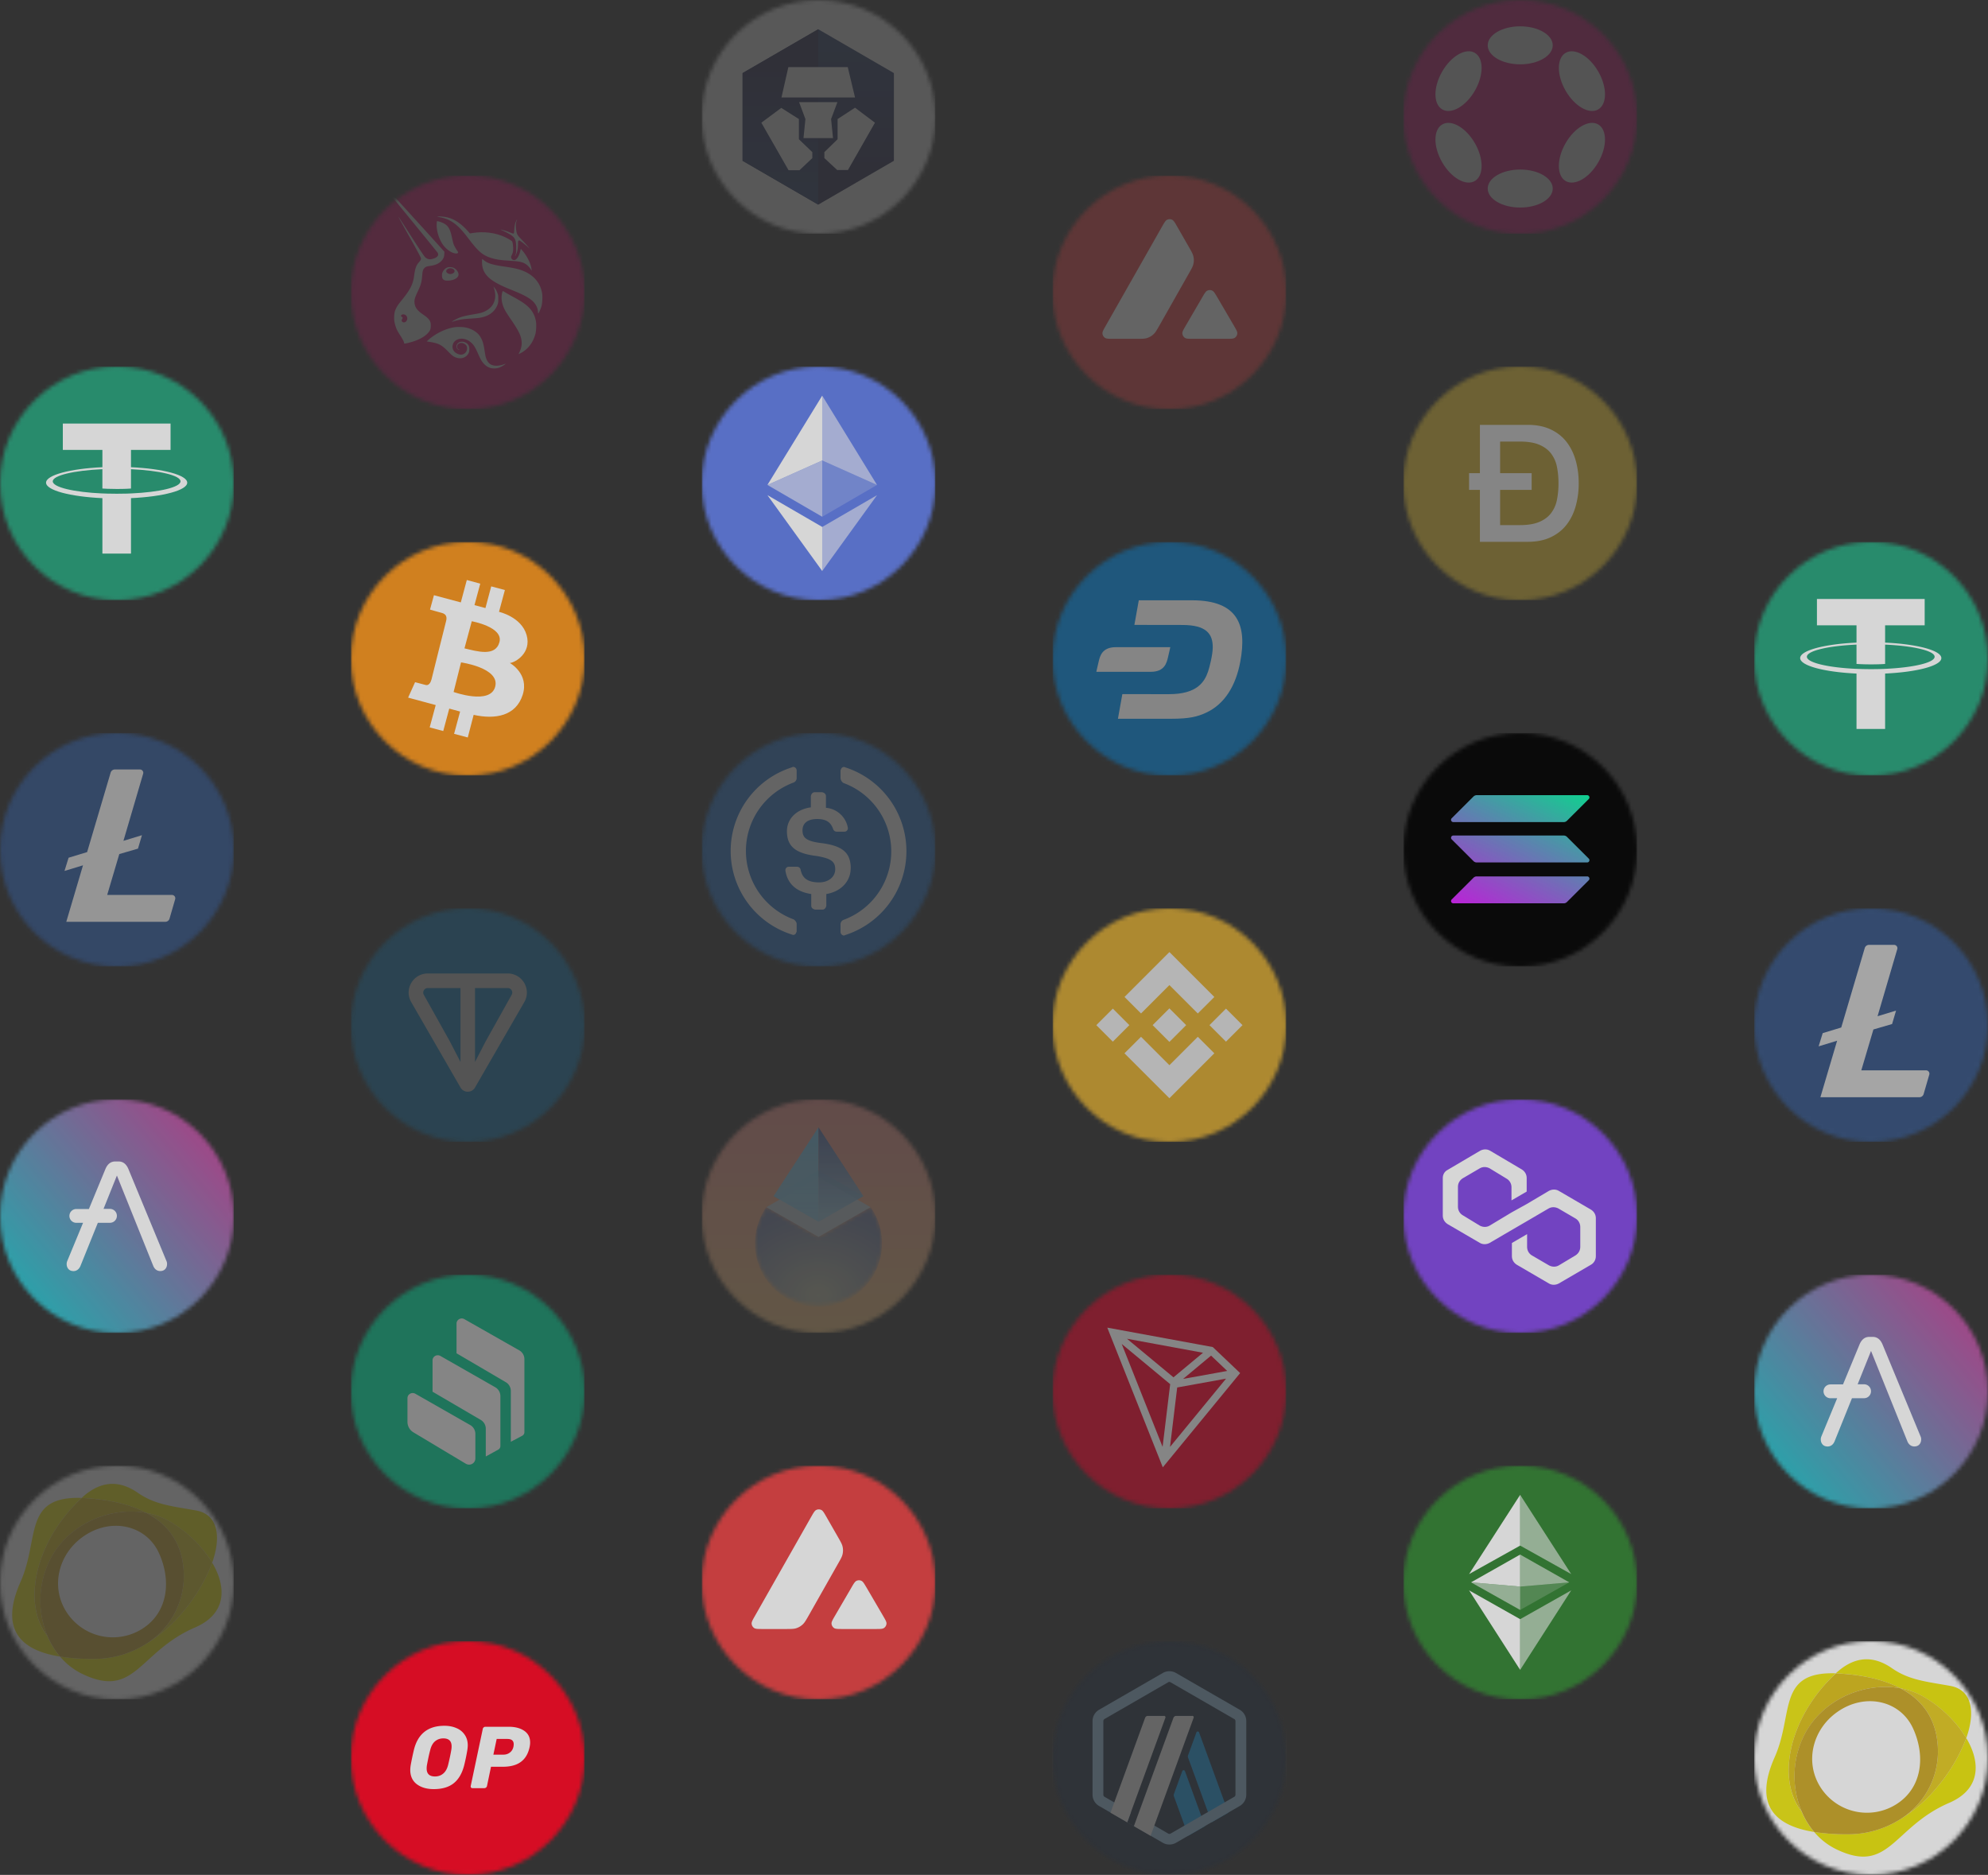 <svg xmlns="http://www.w3.org/2000/svg" width="510" height="481" fill="none" viewBox="0 0 510 481"><rect x="0" y="0" width="510" height="481" fill="#333333" stroke="none"/><g opacity=".8"><g clip-path="url(#a)"><mask id="b" width="60" height="60" x="0" y="94" maskUnits="userSpaceOnUse" style="mask-type:alpha"><circle cx="30" cy="124" r="30" fill="#D9D9D9"/></mask><g mask="url(#b)"><path fill="#26A17B" d="M0 94h60v60H0V94z"/><path fill="#fff" fill-rule="evenodd" d="M33.604 126.594v-.004c-.206.015-1.27.079-3.642.079-1.893 0-3.226-.057-3.695-.079v.006c-7.29-.321-12.731-1.59-12.731-3.109 0-1.517 5.44-2.786 12.73-3.113v4.958c.477.034 1.842.114 3.728.114 2.264 0 3.398-.094 3.61-.112v-4.956c7.275.324 12.703 1.594 12.703 3.109 0 1.519-5.428 2.784-12.703 3.107zm0-6.732v-4.436h10.151v-6.765h-27.64v6.765h10.152v4.435c-8.25.378-14.454 2.013-14.454 3.971 0 1.957 6.204 3.59 14.454 3.971v14.216h7.337v-14.22c8.237-.378 14.426-2.012 14.426-3.967 0-1.956-6.19-3.589-14.426-3.97" clip-rule="evenodd"/></g></g><g clip-path="url(#c)" opacity=".6"><mask id="d" width="60" height="60" x="0" y="188" maskUnits="userSpaceOnUse" style="mask-type:alpha"><circle cx="30" cy="218" r="30" fill="#D9D9D9"/></mask><g mask="url(#d)"><path fill="#345D9D" d="M0 188h60v60H0v-60z"/><path fill="#fff" d="M30.604 219.112l-3.107 10.487H44.12a.853.853 0 0 1 .817 1.091l-1.446 4.98a1.138 1.138 0 0 1-1.099.824h-25.39l4.293-14.499-4.748 1.446 1.048-3.39 4.756-1.445 6.027-20.368a1.137 1.137 0 0 1 1.092-.831h6.432a.861.861 0 0 1 .84.694.85.85 0 0 1-.016.39l-5.06 17.224 4.75-1.446-1.02 3.448-4.792 1.395z"/></g></g><g clip-path="url(#e)"><mask id="f" width="60" height="60" x="0" y="282" maskUnits="userSpaceOnUse" style="mask-type:alpha"><circle cx="30" cy="312" r="30" fill="#D9D9D9"/></mask><g mask="url(#f)"><path fill="url(#g)" d="M0 282h60v60H0v-60z"/><path fill="#fff" d="M42.735 323.595l-9.84-23.79c-.555-1.23-1.38-1.83-2.468-1.83h-.87c-1.087 0-1.912.6-2.467 1.83l-4.283 10.365h-3.24a1.774 1.774 0 0 0-1.762 1.762v.023a1.78 1.78 0 0 0 1.762 1.762h1.74l-4.087 9.878c-.075.217-.12.442-.12.675 0 .555.172.99.48 1.327.307.338.75.503 1.305.503.367-.008.72-.12 1.012-.338.315-.217.533-.532.705-.892l4.5-11.16h3.12a1.776 1.776 0 0 0 1.763-1.763v-.045a1.78 1.78 0 0 0-1.763-1.762h-1.665l3.435-8.558 9.36 23.28c.173.36.39.675.705.893.293.217.653.33 1.013.337.555 0 .99-.165 1.305-.502.315-.338.48-.773.48-1.328a1.57 1.57 0 0 0-.12-.667z"/></g></g><g clip-path="url(#h)" opacity=".3"><mask id="i" width="60" height="60" x="0" y="376" maskUnits="userSpaceOnUse" style="mask-type:alpha"><circle cx="30" cy="406" r="30" fill="#D9D9D9"/></mask><g mask="url(#i)"><path fill="#fff" d="M0 376h60v60H0v-60z"/><g clip-path="url(#j)"><path fill="#EFE812" d="M18.075 387.272c1.021-1.163 1.961-2.148 2.856-2.983-15.11-.485-10.71 10.441-15.662 21.531-5.668 12.783.672 17.653 10.113 19.174a20.562 20.562 0 0 1-3.192-5.22c-6.093-7.704-3.624-21.748 5.885-32.502z"/><path fill="#EDE70A" d="M54.432 400.891a43.164 43.164 0 0 1-7.63 12.775 36.603 36.603 0 0 1-9.27 8.032 25.035 25.035 0 0 1-13.677 3.886 53.964 53.964 0 0 1-8.443-.589 17.251 17.251 0 0 0 5.646 4.422c13.663 6.608 14.52-5.66 28.974-11.888 8.114-3.498 8.144-10.329 4.392-16.638m-16.891-12.753a17.97 17.97 0 0 1 5.639 1.999 31.45 31.45 0 0 1 11.26 10.754c2.462-6.935 1.313-12.38-4.064-13.364-5.921-1.082-10.545-1.432-14.99-4.535-5.474-3.803-10.277-2.565-14.439 1.306l.903.037c5.772.343 11.291 1.491 15.662 3.788"/><path fill="#DEC21C" d="M18.074 387.273c-9.509 10.754-11.977 24.797-5.854 32.501a23.384 23.384 0 0 1 1.32-20.882c5.153-8.591 15.497-12.32 23.992-10.754-4.4-2.327-9.92-3.446-15.662-3.789l-.902-.044a39.736 39.736 0 0 0-2.894 2.968z"/><path fill="#E5CB22" d="M43.171 390.121a17.953 17.953 0 0 0-5.638-1.983c5.788 3.043 9.628 8.203 9.628 16.362a20.533 20.533 0 0 1-9.628 17.198 36.44 36.44 0 0 0 9.27-8.032 43.162 43.162 0 0 0 7.63-12.775 31.454 31.454 0 0 0-11.262-10.77z"/><path fill="#CCA727" d="M37.531 388.138c-8.494-1.566-18.838 2.163-23.992 10.717a23.362 23.362 0 0 0-1.32 20.919 20.327 20.327 0 0 0 3.192 5.221 53.73 53.73 0 0 0 8.443.589 25.025 25.025 0 0 0 13.677-3.885 20.534 20.534 0 0 0 9.629-17.198c0-8.159-3.841-13.32-9.629-16.363zm-.954 29.682a14.127 14.127 0 0 1-19.48-4.191c-4.222-6.511-2.133-14.916 4.198-19.39 7.085-5.034 16.17-3.051 19.48 4.191 3.23 7.055 2.342 15.207-4.198 19.39z"/></g></g></g><g clip-path="url(#k)"><mask id="l" width="60" height="60" x="90" y="45" maskUnits="userSpaceOnUse" style="mask-type:alpha"><circle cx="120" cy="75" r="30" fill="#D9D9D9"/></mask><g mask="url(#l)" opacity=".2"><path fill="#FF007A" d="M90 45h60v60H90V45z"/><path fill="#fff" d="M112.611 55.684c-.544-.078-.57-.104-.311-.13.493-.077 1.633.026 2.437.208 1.867.44 3.552 1.581 5.341 3.578l.466.544.674-.104c2.878-.466 5.833-.103 8.296 1.037.674.311 1.737.934 1.867 1.09.052.051.13.388.181.725.182 1.218.104 2.126-.285 2.826-.207.389-.207.492-.078.83.104.259.415.44.7.44.623 0 1.271-.985 1.582-2.359l.129-.544.234.259c1.322 1.478 2.359 3.526 2.515 4.977l.051.39-.233-.338c-.389-.596-.752-.985-1.244-1.322-.882-.596-1.815-.778-4.278-.907-2.23-.13-3.5-.311-4.744-.726-2.126-.7-3.215-1.608-5.73-4.952-1.115-1.478-1.815-2.281-2.515-2.955-1.529-1.478-3.059-2.256-5.055-2.567z"/><path fill="#fff" d="M131.925 58.977c.052-.985.182-1.633.467-2.23.104-.233.207-.44.233-.44.026 0-.026.181-.103.389-.208.57-.234 1.374-.104 2.28.181 1.168.259 1.323 1.503 2.593a41.29 41.29 0 0 1 1.504 1.66l.441.57-.441-.415c-.544-.518-1.789-1.503-2.074-1.633-.181-.104-.207-.104-.337.026-.104.104-.13.26-.13 1.01-.025 1.168-.181 1.893-.57 2.645-.207.39-.233.311-.052-.13.13-.336.156-.492.156-1.607 0-2.255-.259-2.8-1.841-3.707a19.38 19.38 0 0 0-1.452-.752c-.414-.181-.726-.337-.7-.337.052-.052 1.582.389 2.178.648.907.363 1.063.39 1.167.363.077-.077.129-.285.155-.933zm-18.251 3.863c-1.088-1.504-1.788-3.837-1.633-5.574l.052-.544.259.051c.467.078 1.271.39 1.659.623 1.037.622 1.504 1.477 1.945 3.603.129.622.311 1.348.389 1.582.129.389.622 1.296 1.037 1.866.285.415.103.623-.545.57-.985-.103-2.307-1.01-3.163-2.177zm16.93 11.278c-5.133-2.074-6.948-3.863-6.948-6.896 0-.441.026-.804.026-.804.026 0 .208.155.441.337 1.037.83 2.204 1.193 5.444 1.66 1.893.284 2.982.492 3.967.829 3.137 1.037 5.081 3.163 5.548 6.04.129.83.052 2.411-.156 3.241-.181.648-.7 1.84-.829 1.867-.026 0-.078-.13-.078-.337-.052-1.09-.596-2.126-1.504-2.93-1.089-.933-2.489-1.633-5.911-3.007zm-3.63.855a6.127 6.127 0 0 0-.26-1.089l-.129-.389.233.285c.337.39.596.856.83 1.504.181.492.181.648.181 1.452 0 .777-.026.959-.181 1.4a4.694 4.694 0 0 1-1.089 1.737c-.933.959-2.152 1.477-3.889 1.71-.311.027-1.192.105-1.97.156-1.945.104-3.241.311-4.407.726-.156.052-.312.104-.337.078-.052-.052.751-.519 1.399-.83.908-.44 1.841-.674 3.889-1.037 1.011-.155 2.048-.363 2.308-.466 2.566-.804 3.837-2.8 3.422-5.237z"/><path fill="#fff" d="M129.333 79.147c-.674-1.478-.83-2.878-.467-4.2.052-.13.104-.26.156-.26.052 0 .207.078.363.182.311.207.959.57 2.618 1.478 2.1 1.14 3.293 2.022 4.122 3.033.726.881 1.167 1.892 1.374 3.137.13.7.052 2.385-.129 3.085-.571 2.204-1.867 3.967-3.759 4.978-.286.155-.519.259-.545.259-.026 0 .078-.26.234-.57.622-1.323.7-2.593.233-4.019-.285-.881-.882-1.944-2.074-3.733-1.426-2.074-1.763-2.618-2.126-3.37zm-19.314 7.933c1.919-1.608 4.278-2.748 6.455-3.111.934-.156 2.489-.104 3.345.13 1.374.362 2.618 1.14 3.266 2.1.623.933.908 1.736 1.193 3.525.104.7.233 1.426.259 1.582.208.933.622 1.659 1.141 2.048.804.596 2.203.622 3.578.103.233-.077.44-.155.44-.13.052.053-.648.52-1.115.753-.648.337-1.166.44-1.866.44-1.245 0-2.307-.648-3.163-1.944-.181-.26-.544-1.011-.856-1.711-.907-2.1-1.374-2.722-2.437-3.422-.933-.596-2.125-.726-3.033-.285-1.192.57-1.503 2.1-.674 3.033.337.389.959.7 1.478.778a1.582 1.582 0 0 0 1.789-1.582c0-.622-.234-.985-.856-1.27-.829-.363-1.737.052-1.711.855 0 .337.156.545.493.7.207.104.207.104.052.078-.752-.155-.934-1.089-.337-1.685.725-.726 2.255-.415 2.774.596.207.415.233 1.245.051 1.763-.44 1.14-1.685 1.737-2.955 1.4-.856-.233-1.219-.466-2.256-1.53-1.814-1.866-2.514-2.229-5.107-2.618l-.492-.078.544-.518z"/><path fill="#fff" fill-rule="evenodd" d="M96.383 45.367c6.04 7.337 15.347 18.744 15.814 19.366.389.518.233 1.01-.415 1.374-.363.207-1.115.415-1.478.415-.414 0-.907-.208-1.244-.545-.233-.233-1.244-1.71-3.526-5.263a348.882 348.882 0 0 0-3.24-5.003c-.104-.052-.104-.052 3.059 5.6 1.996 3.551 2.644 4.822 2.644 4.977 0 .337-.104.519-.518.986-.7.777-1.011 1.659-1.245 3.5-.259 2.047-.959 3.5-2.955 5.962-1.167 1.452-1.348 1.711-1.634 2.307-.363.726-.466 1.141-.518 2.075-.052.985.052 1.607.337 2.54.259.83.544 1.374 1.244 2.437.597.933.96 1.633.96 1.893 0 .207.051.207.985 0 2.229-.519 4.07-1.4 5.081-2.49.622-.673.778-1.036.778-1.97 0-.596-.026-.725-.182-1.088-.259-.57-.751-1.037-1.814-1.763-1.4-.96-1.997-1.737-2.152-2.774-.13-.882.026-1.478.803-3.111.804-1.685 1.012-2.385 1.141-4.096.078-1.09.208-1.53.519-1.867.337-.363.622-.493 1.426-.596 1.322-.182 2.177-.519 2.851-1.167.597-.544.856-1.089.882-1.892l.026-.597-.337-.363c-1.219-1.4-18.096-19.962-18.174-19.962-.026 0 .389.492.882 1.115zm7.959 36.865a1.071 1.071 0 0 0-.337-1.425c-.441-.286-1.115-.156-1.115.233 0 .103.052.207.207.259.234.13.259.26.078.544-.181.286-.181.545.052.726.363.285.855.13 1.115-.337zm10.499-13.636c-.622.181-1.218.855-1.399 1.53-.104.414-.052 1.166.129 1.4.285.362.545.466 1.27.466 1.426 0 2.645-.622 2.774-1.374.13-.622-.414-1.478-1.166-1.867-.389-.207-1.193-.285-1.608-.155zm1.66 1.296c.207-.311.129-.648-.26-.882-.7-.44-1.762-.077-1.762.597 0 .337.544.7 1.062.7.337 0 .804-.208.96-.415z" clip-rule="evenodd"/></g></g><g clip-path="url(#m)"><mask id="n" width="60" height="60" x="90" y="139" maskUnits="userSpaceOnUse" style="mask-type:alpha"><circle cx="120" cy="169" r="30" fill="#D9D9D9"/></mask><g mask="url(#n)"><path fill="#F7931A" d="M90 139h60v60H90v-60z"/><path fill="#fff" fill-rule="evenodd" d="M111.322 152.699l6.894 1.846 1.541-5.743 3.448.935-1.481 5.507 2.811.755 1.484-5.566 3.507.938-1.511 5.596s5.728 1.268 7.075 5.927c1.347 4.658-2.962 7.104-4.293 7.197 0 0 5.018 2.752 3.295 8.165-1.724 5.414-7.015 6.382-12.581 5.141L120 189.201l-3.507-.938 1.541-5.714-2.782-.758-1.541 5.754-3.48-.935 1.544-5.727-7.078-1.909 1.784-3.96s1.996.545 2.752.725c.755.18 1.241-.605 1.453-1.391.213-.785 3.418-13.803 3.72-14.874.303-1.072.18-1.91-1.091-2.24-1.27-.33-3-.845-3-.845l1.007-3.69zm6.954 17.239l-1.909 7.59s9.467 3.417 10.678-1.391c1.21-4.808-8.769-6.199-8.769-6.199zm.879-3.6l1.873-6.954s8.106 1.45 7.107 5.32c-.998 3.87-5.776 2.387-8.98 1.634z" clip-rule="evenodd"/></g></g><g clip-path="url(#o)" opacity=".2"><mask id="p" width="60" height="60" x="90" y="233" maskUnits="userSpaceOnUse" style="mask-type:alpha"><circle cx="120" cy="263" r="30" fill="#D9D9D9"/></mask><g mask="url(#p)"><path fill="#0098EA" d="M90 233h60v60H90v-60z"/><path fill="#fff" d="M130.242 249.744h-20.488c-3.767 0-6.154 4.064-4.259 7.348l12.644 21.916c.825 1.431 2.893 1.431 3.718 0l12.646-21.916c1.893-3.279-.495-7.348-4.259-7.348h-.002zm-12.113 22.692l-2.754-5.329-6.645-11.884a1.16 1.16 0 0 1 1.021-1.735h8.375v18.951l.003-.003zm13.131-17.215l-6.642 11.888-2.754 5.327v-18.951h8.375c.918 0 1.459.975 1.021 1.736z"/></g></g><g clip-path="url(#q)" opacity=".5"><mask id="r" width="60" height="60" x="90" y="327" maskUnits="userSpaceOnUse" style="mask-type:alpha"><circle cx="120" cy="357" r="30" fill="#D9D9D9"/></mask><g mask="url(#r)"><path fill="#00D395" d="M90 327h60v60H90v-60z"/><path fill="#fff" fill-rule="evenodd" d="M106.069 367.476a3.136 3.136 0 0 1-1.538-2.68v-6.099c0-.726.604-1.312 1.343-1.309.236 0 .469.062.675.178l14.068 8.027a2.612 2.612 0 0 1 1.331 2.263v6.319a1.586 1.586 0 0 1-1.603 1.575 1.66 1.66 0 0 1-.844-.23l-13.432-8.044zm20.97-11.58a2.617 2.617 0 0 1 1.331 2.263v12.825c0 .379-.206.729-.546.913l-3.078 1.695a.574.574 0 0 1-.126.051v-7.122c0-.922-.493-1.777-1.305-2.25l-12.352-7.233V349c0-.726.603-1.313 1.344-1.309.236 0 .468.061.673.178l14.063 8.027h-.004zm6.159-9.473a2.611 2.611 0 0 1 1.333 2.267v18.731a1.055 1.055 0 0 1-.564.923l-2.919 1.543v-13.042a2.62 2.62 0 0 0-1.3-2.249l-12.63-7.411v-7.622c0-.233.066-.46.18-.66a1.361 1.361 0 0 1 1.832-.475l14.068 7.997v-.002z" clip-rule="evenodd"/></g></g><g clip-path="url(#s)"><mask id="t" width="60" height="60" x="90" y="421" maskUnits="userSpaceOnUse" style="mask-type:alpha"><circle cx="120" cy="451" r="30" fill="#D9D9D9"/></mask><g mask="url(#t)"><path fill="#FF0420" d="M90 421h60v60H90v-60z"/><path fill="#fff" d="M111.271 459c-1.769 0-3.218-.421-4.346-1.263-1.117-.854-1.675-2.081-1.675-3.657 0-.336.036-.733.107-1.214a73.88 73.88 0 0 1 .819-3.909c1.01-4.138 3.623-6.207 7.827-6.207 1.14 0 2.173.192 3.076.589a4.69 4.69 0 0 1 2.137 1.72c.523.758.784 1.66.784 2.707 0 .312-.036.709-.107 1.191a49.825 49.825 0 0 1-.807 3.909c-.523 2.056-1.414 3.608-2.696 4.63-1.271 1.011-2.981 1.504-5.119 1.504zm.321-3.248c.831 0 1.532-.252 2.114-.745.594-.493 1.021-1.251 1.27-2.286.345-1.419.606-2.646.784-3.704.06-.313.095-.638.095-.975 0-1.371-.7-2.056-2.114-2.056-.831 0-1.544.252-2.137.745-.582.493-.998 1.251-1.247 2.286-.273 1.01-.535 2.237-.808 3.704a4.897 4.897 0 0 0-.095.951c-.012 1.395.713 2.08 2.138 2.08zm9.62 2.998c-.167 0-.286-.048-.381-.156a.584.584 0 0 1-.072-.407l3.091-14.624a.6.6 0 0 1 .251-.407.653.653 0 0 1 .429-.156h5.956c1.659 0 2.984.348 3.986 1.031 1.015.695 1.528 1.69 1.528 2.996 0 .372-.048.768-.131 1.175-.37 1.726-1.122 2.997-2.268 3.824-1.122.827-2.661 1.234-4.619 1.234h-3.019l-1.027 4.927a.646.646 0 0 1-.25.407.658.658 0 0 1-.43.156h-3.044zm7.925-8.594c.633 0 1.17-.168 1.635-.516.478-.347.788-.839.943-1.486.048-.252.072-.479.072-.671 0-.432-.131-.767-.382-.995-.251-.24-.692-.36-1.301-.36h-2.685l-.848 4.028h2.566z"/></g></g><g clip-path="url(#u)" opacity=".23"><mask id="v" width="60" height="60" x="180" y="0" maskUnits="userSpaceOnUse" style="mask-type:alpha"><circle cx="210" cy="30" r="30" fill="#D9D9D9"/></mask><g mask="url(#v)"><path fill="#fff" d="M180 0h60v60h-60V0z"/><path fill="url(#w)" d="M209.913 7.5L190.5 18.75v22.5l19.413 11.25 19.412-11.25v-22.5L209.913 7.5z"/><path fill="url(#x)" d="M209.913 7.5L190.5 18.75v22.5l19.413 11.25v-45z"/><path fill="#fff" d="M217.48 17.22h-15.234l-1.77 7.796h18.872l-1.868-7.795zm-12.532 18.504v-5.18l-4.52-2.863-5.112 3.8 6.978 12.188h2.803l3.292-3.11v-1.53l-3.441-3.305z"/><path fill="#fff" d="M214.827 26.201h-9.829l1.623 4.343-.491 4.885h7.569l-.491-4.885 1.619-4.343z"/><path fill="#fff" d="M219.347 27.63l-4.472 2.912v5.18l-3.391 3.306v1.53l3.292 3.059h2.753l6.929-12.138-5.111-3.848z"/></g></g><g clip-path="url(#y)"><mask id="z" width="60" height="60" x="180" y="94" maskUnits="userSpaceOnUse" style="mask-type:alpha"><circle cx="210" cy="124" r="30" fill="#D9D9D9"/></mask><g mask="url(#z)"><path fill="#627EEA" d="M180 94h60v60h-60V94z"/><path fill="#fff" fill-opacity=".6" d="M210.934 101.5v16.631l14.056 6.281-14.056-22.912z"/><path fill="#fff" d="M210.934 101.5l-14.059 22.912 14.059-6.281V101.5z"/><path fill="#fff" fill-opacity=".6" d="M210.934 135.19v11.301L225 127.03l-14.066 8.16z"/><path fill="#fff" d="M210.934 146.491v-11.303l-14.059-8.158 14.059 19.461z"/><path fill="#fff" fill-opacity=".2" d="M210.934 132.574l14.056-8.162-14.056-6.277v14.439z"/><path fill="#fff" fill-opacity=".6" d="M196.875 124.412l14.059 8.162v-14.439l-14.059 6.277z"/></g></g><g clip-path="url(#A)" opacity=".3"><mask id="B" width="60" height="60" x="180" y="188" maskUnits="userSpaceOnUse" style="mask-type:alpha"><circle cx="210" cy="218" r="30" fill="#D9D9D9"/></mask><g mask="url(#B)"><path fill="#2775CA" d="M180 188h60v60h-60v-60z"/><path fill="#fff" d="M218.25 222.751c0-4.363-2.623-5.877-7.873-6.502-3.753-.499-4.5-1.5-4.5-3.248 0-1.748 1.249-2.877 3.747-2.877 2.253 0 3.502.75 4.126 2.626a.94.94 0 0 0 .887.614h1.999a.848.848 0 0 0 .625-.25.851.851 0 0 0 .25-.626v-.122a6.245 6.245 0 0 0-5.623-5.128v-3c0-.499-.377-.872-1.001-.998h-1.877c-.499 0-.872.374-.998.998v2.886c-3.761.513-6.136 3-6.136 6.125 0 4.127 2.501 5.752 7.751 6.377 3.499.624 4.636 1.363 4.636 3.373 0 2.01-1.748 3.377-4.124 3.377-3.251 0-4.363-1.364-4.751-3.251a.912.912 0 0 0-.889-.761h-2.135a.848.848 0 0 0-.625.25.858.858 0 0 0-.251.625v.126c.502 3.125 2.501 5.375 6.628 6v3c0 .499.373.875.998 1.001h1.876c.499 0 .876-.377.998-1.001v-3c3.75-.625 6.251-3.251 6.251-6.625l.011.011z"/><path fill="#fff" d="M203.623 235.875a18.712 18.712 0 0 1-12.265-17.563 18.709 18.709 0 0 1 12.265-17.562 1.257 1.257 0 0 0 .753-1.249v-1.751a.948.948 0 0 0-.753-1.001.748.748 0 0 0-.499.126 22.49 22.49 0 0 0-15.681 21.437 22.498 22.498 0 0 0 15.681 21.438.773.773 0 0 0 .691.038.758.758 0 0 0 .435-.537c.126-.125.126-.251.126-.502v-1.748c0-.376-.376-.875-.753-1.126zm13.252-39a.748.748 0 0 0-.691-.037.762.762 0 0 0-.435.538c-.123.123-.123.249-.123.5v1.748a1.663 1.663 0 0 0 .75 1.252 18.704 18.704 0 0 1 8.895 28.272 18.706 18.706 0 0 1-8.895 6.852 1.254 1.254 0 0 0-.75 1.249V239a.952.952 0 0 0 .75 1.001.753.753 0 0 0 .499-.125 22.587 22.587 0 0 0 15.659-21.501 22.588 22.588 0 0 0-15.659-21.5z"/></g></g><g clip-path="url(#C)" opacity=".3"><mask id="D" width="60" height="60" x="180" y="282" maskUnits="userSpaceOnUse" style="mask-type:alpha"><circle cx="210" cy="312" r="30" fill="#D9D9D9"/></mask><g mask="url(#D)"><path fill="url(#E)" d="M180 282h60v60h-60v-60z"/><mask id="F" width="34" height="26" x="193" y="309" maskUnits="userSpaceOnUse" style="mask-type:luminance"><path fill="#fff" d="M209.977 317.328l-13.368-7.632-.36.552c-4.104 6.312-3.192 14.568 2.208 19.872 6.36 6.24 16.68 6.24 23.04 0 5.4-5.304 6.312-13.56 2.208-19.872l-.36-.552-13.368 7.632z"/></mask><g mask="url(#F)"><path fill="url(#G)" d="M209.976 335.28c9 0 16.296-7.295 16.296-16.296 0-9-7.296-16.296-16.296-16.296s-16.296 7.296-16.296 16.296c0 9.001 7.296 16.296 16.296 16.296z"/></g><path fill="url(#H)" d="M209.975 300.288l-11.52 6.576 11.52 6.576 11.52-6.576-11.52-6.576z"/><path fill="url(#I)" d="M209.999 301.992l-13.392 7.704 13.368 7.632 13.344-7.632-13.32-7.704z"/><path fill="url(#J)" d="M209.975 289.199l-11.52 17.664 11.52 6.576v-24.24z"/><path fill="url(#K)" d="M209.977 313.439l11.52-6.576-11.52-17.664v24.24z"/></g></g><g clip-path="url(#L)"><mask id="M" width="60" height="60" x="180" y="376" maskUnits="userSpaceOnUse" style="mask-type:alpha"><circle cx="210" cy="406" r="30" fill="#D9D9D9"/></mask><g mask="url(#M)"><path fill="#E84142" d="M180 376h60v60h-60v-60z"/><path fill="#fff" fill-rule="evenodd" d="M201.505 417.922h-5.819c-1.222 0-1.826.001-2.194-.235a1.479 1.479 0 0 1-.671-1.156c-.022-.434.28-.964.884-2.024l14.366-25.305c.612-1.074.921-1.612 1.311-1.81a1.48 1.48 0 0 1 1.341 0c.39.198.699.736 1.311 1.81l2.953 5.152.015.026c.66 1.153.995 1.738 1.141 2.351.162.67.162 1.377 0 2.046-.147.619-.478 1.208-1.149 2.378l-7.546 13.33-.019.034c-.665 1.163-1.002 1.752-1.469 2.196a4.389 4.389 0 0 1-1.789 1.038c-.612.17-1.296.169-2.666.169zm14.693 0h8.337c1.23 0 1.848.001 2.217-.242.397-.258.648-.692.67-1.163.021-.42-.274-.929-.853-1.928l-.06-.103-4.176-7.14-.048-.08c-.587-.992-.883-1.493-1.263-1.686a1.464 1.464 0 0 0-1.333 0c-.383.199-.693.721-1.304 1.774l-4.161 7.139-.014.024c-.609 1.051-.914 1.576-.892 2.007.03.471.273.905.67 1.163.361.236.98.235 2.21.235z" clip-rule="evenodd"/></g></g><g clip-path="url(#N)" opacity=".3"><mask id="O" width="60" height="60" x="270" y="45" maskUnits="userSpaceOnUse" style="mask-type:alpha"><circle cx="300" cy="75" r="30" fill="#D9D9D9"/></mask><g mask="url(#O)"><path fill="#E84142" d="M270 45h60v60h-60V45z"/><path fill="#fff" fill-rule="evenodd" d="M291.505 86.922h-5.819c-1.222 0-1.826 0-2.194-.235a1.479 1.479 0 0 1-.671-1.156c-.022-.434.28-.964.884-2.024l14.366-25.305c.612-1.075.921-1.612 1.311-1.81a1.48 1.48 0 0 1 1.341 0c.39.198.699.735 1.311 1.81l2.953 5.152.015.026c.66 1.153.995 1.738 1.141 2.351.162.67.162 1.377 0 2.047-.147.618-.478 1.206-1.149 2.377l-7.546 13.33-.019.034c-.665 1.163-1.002 1.752-1.469 2.196a4.391 4.391 0 0 1-1.789 1.038c-.612.17-1.296.17-2.666.17zm14.693 0h8.337c1.23 0 1.848 0 2.217-.242.397-.258.648-.692.67-1.163.021-.42-.274-.93-.853-1.928a7.978 7.978 0 0 1-.06-.103l-4.176-7.14-.048-.08c-.587-.992-.883-1.493-1.263-1.686a1.467 1.467 0 0 0-1.333 0c-.383.199-.693.721-1.304 1.774l-4.161 7.139-.014.025c-.609 1.05-.914 1.575-.892 2.006.03.471.273.905.67 1.163.361.236.98.236 2.21.236z" clip-rule="evenodd"/></g></g><g clip-path="url(#P)" opacity=".5"><mask id="Q" width="60" height="60" x="270" y="139" maskUnits="userSpaceOnUse" style="mask-type:alpha"><circle cx="300" cy="169" r="30" fill="#D9D9D9"/></mask><g mask="url(#Q)"><path fill="#008CE7" d="M270 139h60v60h-60v-60z"/><path fill="#fff" d="M305.787 154.006h-13.643l-1.128 6.313 12.303.019c6.058 0 7.857 2.199 7.798 5.85-.026 1.871-.841 5.036-1.186 6.056-.932 2.737-2.852 5.854-10.049 5.844l-11.958-.007-1.129 6.32h13.607c4.798 0 6.842-.56 9-1.556 4.789-2.209 7.64-6.939 8.786-13.114 1.699-9.187-.42-15.725-12.403-15.725h.002z"/><path fill="#fff" d="M299.638 168.62c.445-1.847.585-2.588.585-2.588h-13.961c-3.57 0-4.08 2.325-4.419 3.731-.445 1.84-.585 2.59-.585 2.59h13.963c3.568 0 4.078-2.325 4.417-3.733z"/></g></g><g clip-path="url(#R)" opacity=".8"><mask id="S" width="60" height="60" x="270" y="233" maskUnits="userSpaceOnUse" style="mask-type:alpha"><circle cx="300" cy="263" r="30" fill="#D9D9D9"/></mask><g mask="url(#S)"><path fill="#F3BA2F" d="M270 233h60v60h-60v-60z"/><path fill="#fff" d="M292.718 260.008l7.282-7.283 7.286 7.286 4.238-4.237L300 244.25l-11.52 11.52 4.238 4.238zM281.25 263l4.238-4.238 4.237 4.238-4.237 4.238L281.25 263zm11.468 2.993l7.282 7.282 7.286-7.286 4.238 4.235L300 281.75l-11.52-11.52-.006-.006 4.244-4.231zM310.275 263l4.237-4.238L318.75 263l-4.238 4.238-4.237-4.238zm-5.978-.004h.004V263L300 267.301l-4.296-4.294-.007-.007.007-.006.752-.753.366-.366 3.178-3.176 4.299 4.299-.002-.002z"/></g></g><g clip-path="url(#T)"><mask id="U" width="60" height="60" x="270" y="327" maskUnits="userSpaceOnUse" style="mask-type:alpha"><circle cx="300" cy="357" r="30" fill="#D9D9D9"/></mask><g mask="url(#U)" opacity=".5"><path fill="#EF0027" d="M270 327h60v60h-60v-60z"/><path fill="#fff" d="M311.122 345.586l-27.06-4.98 14.241 35.835 19.843-24.176-7.024-6.679zm-.435 2.194l4.14 3.936-11.321 2.049 7.181-5.985zm-9.641 5.575l-11.932-9.897 19.503 3.589-7.571 6.308zm-.849 1.751l-1.946 16.087-10.491-26.405 12.437 10.316v.002zm1.8.853l12.538-2.269-14.381 17.518 1.843-15.249z"/></g></g><g clip-path="url(#V)" opacity=".3"><mask id="W" width="60" height="60" x="270" y="421" maskUnits="userSpaceOnUse" style="mask-type:alpha"><circle cx="300" cy="451" r="30" fill="#D9D9D9"/></mask><g mask="url(#W)"><path fill="#fff" d="M270 421h60v60h-60v-60z"/><path fill="#213147" d="M270 421h60v60h-60v-60z"/><g clip-path="url(#X)"><path fill="#213147" d="M281.773 442.277v17.444c0 1.121.588 2.136 1.567 2.706l15.112 8.722a3.142 3.142 0 0 0 3.115 0l15.112-8.722a3.128 3.128 0 0 0 1.567-2.706v-17.444a3.112 3.112 0 0 0-1.567-2.706l-15.112-8.722a3.142 3.142 0 0 0-3.115 0l-15.112 8.722a3.111 3.111 0 0 0-1.549 2.706h-.018z"/><path fill="#12AAFF" d="M303.293 454.382l-2.153 5.91a.841.841 0 0 0 0 .516l3.702 10.164 4.29-2.475-5.144-14.115a.372.372 0 0 0-.695 0zm4.326-9.933a.372.372 0 0 0-.695 0l-2.153 5.91a.841.841 0 0 0 0 .516l6.069 16.643 4.29-2.474-7.511-20.577v-.018z"/><path fill="#9DCCED" d="M300 431.509c.107 0 .213.036.302.089l16.341 9.434c.196.107.302.32.302.534v18.868a.643.643 0 0 1-.302.534l-16.341 9.434a.601.601 0 0 1-.302.089.605.605 0 0 1-.303-.089l-16.34-9.434a.605.605 0 0 1-.303-.534v-18.886c0-.213.125-.427.303-.534l16.34-9.434a.605.605 0 0 1 .303-.089v.018zm0-2.759a3.38 3.38 0 0 0-1.691.445l-16.341 9.434a3.357 3.357 0 0 0-1.691 2.919v18.868c0 1.211.641 2.314 1.691 2.919l16.341 9.434a3.332 3.332 0 0 0 1.691.445c.587 0 1.157-.142 1.691-.445l16.34-9.434a3.356 3.356 0 0 0 1.691-2.919v-18.868c0-1.21-.641-2.314-1.691-2.919l-16.358-9.434a3.334 3.334 0 0 0-1.691-.445H300z"/><path fill="#213147" d="M289.178 467.536l1.513-4.13 3.026 2.51-2.83 2.599-1.709-.979z"/><path fill="#fff" d="M298.612 440.213h-4.147a.752.752 0 0 0-.694.481l-8.882 24.35 4.289 2.474 9.79-26.824a.367.367 0 0 0-.338-.499l-.018.018zm7.264 0h-4.147a.75.75 0 0 0-.694.481l-10.146 27.803 4.289 2.475 11.036-30.278a.367.367 0 0 0-.338-.499v.018z"/></g></g></g><g clip-path="url(#Y)" opacity=".2"><mask id="Z" width="60" height="60" x="360" y="0" maskUnits="userSpaceOnUse" style="mask-type:alpha"><circle cx="390" cy="30" r="30" fill="#D9D9D9"/></mask><g mask="url(#Z)"><path fill="#E6007A" d="M360 0h60v60h-60V0z"/><g fill="#fff" clip-path="url(#aa)"><path d="M389.998 16.503c4.607 0 8.342-2.183 8.342-4.877 0-2.693-3.735-4.876-8.342-4.876-4.607 0-8.342 2.183-8.342 4.877 0 2.693 3.735 4.876 8.342 4.876zm0 36.744c4.607 0 8.342-2.183 8.342-4.876 0-2.694-3.735-4.877-8.342-4.877-4.607 0-8.342 2.183-8.342 4.877 0 2.693 3.735 4.876 8.342 4.876zm-11.624-29.995c2.304-4.01 2.289-8.353-.033-9.7-2.322-1.348-6.072.81-8.375 4.82-2.304 4.01-2.289 8.354.033 9.702 2.322 1.347 6.072-.811 8.375-4.822zm31.655 18.37c2.303-4.01 2.29-8.353-.031-9.7-2.32-1.346-6.069.814-8.372 4.824-2.304 4.01-2.29 8.352.031 9.7 2.32 1.346 6.068-.814 8.372-4.824zm-31.688 4.823c2.322-1.348 2.337-5.691.033-9.701-2.303-4.01-6.053-6.17-8.375-4.822-2.322 1.348-2.337 5.691-.033 9.701 2.303 4.01 6.053 6.17 8.375 4.822zM410 28.075c2.321-1.346 2.334-5.689.031-9.7-2.304-4.01-6.052-6.169-8.373-4.822-2.32 1.347-2.334 5.69-.03 9.7 2.303 4.01 6.052 6.169 8.372 4.822z"/></g></g></g><g clip-path="url(#ab)" opacity=".5"><mask id="ac" width="60" height="60" x="360" y="94" maskUnits="userSpaceOnUse" style="mask-type:alpha"><circle cx="390" cy="124" r="30" fill="#D9D9D9"/></mask><g mask="url(#ac)"><path fill="#C3A634" d="M360 94h60v60h-60V94z"/><path fill="#fff" fill-rule="evenodd" d="M384.84 121.394h8.089v4.286h-8.089v9.034h5.102c2.019 0 3.671-.272 4.957-.82 1.287-.545 2.295-1.301 3.029-2.268a8.256 8.256 0 0 0 1.492-3.403c.271-1.391.403-2.806.394-4.223a21.36 21.36 0 0 0-.394-4.222 8.242 8.242 0 0 0-1.492-3.404c-.734-.967-1.744-1.723-3.029-2.268-1.286-.548-2.938-.82-4.957-.82h-5.102v8.11-.002zm-5.186 4.286h-2.779v-4.284h2.779V109h12.279c2.269 0 4.232.394 5.891 1.176 1.66.785 3.013 1.856 4.065 3.215 1.05 1.358 1.832 2.948 2.344 4.768.512 1.821.767 3.769.767 5.841a21.505 21.505 0 0 1-.769 5.841c-.51 1.818-1.292 3.41-2.343 4.768-1.05 1.359-2.404 2.43-4.064 3.215-1.659.784-3.624 1.176-5.891 1.176h-12.279v-13.32z" clip-rule="evenodd"/></g></g><g clip-path="url(#ad)"><mask id="ae" width="60" height="60" x="360" y="188" maskUnits="userSpaceOnUse" style="mask-type:alpha"><circle cx="390" cy="218" r="30" fill="#D9D9D9"/></mask><g mask="url(#ae)"><path fill="#000" d="M360 188h60v60h-60v-60z"/><g clip-path="url(#af)"><path fill="url(#ag)" d="M378.016 225.18c.214-.214.509-.338.821-.338h28.333c.517 0 .776.623.41.988l-5.597 5.582a1.16 1.16 0 0 1-.821.338H372.83a.578.578 0 0 1-.411-.988l5.597-5.582z"/><path fill="url(#ah)" d="M378.016 204.338c.223-.213.518-.338.821-.338h28.333c.517 0 .776.623.41.988l-5.597 5.582a1.16 1.16 0 0 1-.821.339H372.83a.58.58 0 0 1-.411-.989l5.597-5.582z"/><path fill="url(#ai)" d="M401.983 214.693a1.16 1.16 0 0 0-.821-.339H372.83a.58.58 0 0 0-.411.989l5.597 5.582c.214.213.509.338.821.338h28.333a.578.578 0 0 0 .41-.988l-5.597-5.582z"/></g></g></g><g clip-path="url(#aj)"><mask id="ak" width="60" height="60" x="360" y="282" maskUnits="userSpaceOnUse" style="mask-type:alpha"><circle cx="390" cy="312" r="30" fill="#D9D9D9"/></mask><g mask="url(#ak)"><path fill="#8247E5" d="M360 282h60v60h-60v-60z"/><path fill="#fff" d="M399.857 305.495c-.721-.414-1.643-.414-2.458 0l-5.744 3.404-3.9 2.163-5.638 3.392c-.721.413-1.643.413-2.458 0l-4.409-2.683c-.721-.414-1.229-1.241-1.229-2.163v-5.153c0-.827.414-1.643 1.229-2.163l4.409-2.576c.721-.414 1.643-.414 2.458 0l4.408 2.683c.721.413 1.23 1.241 1.23 2.162v3.404l3.9-2.269v-3.498c0-.828-.414-1.643-1.229-2.163l-8.203-4.846c-.721-.414-1.642-.414-2.458 0l-8.403 4.952c-.816.414-1.229 1.241-1.229 2.057v9.679c0 .828.413 1.643 1.229 2.163l8.309 4.846c.721.414 1.642.414 2.458 0l5.637-3.298 3.901-2.269 5.637-3.297c.721-.414 1.643-.414 2.459 0l4.408 2.576c.721.414 1.229 1.241 1.229 2.163v5.153c0 .827-.414 1.643-1.229 2.163l-4.302 2.576c-.721.414-1.643.414-2.458 0l-4.421-2.576c-.721-.414-1.229-1.241-1.229-2.163v-3.297l-3.9 2.269v3.404c0 .827.414 1.642 1.229 2.163l8.309 4.845c.721.414 1.643.414 2.458 0l8.309-4.845c.721-.414 1.229-1.241 1.229-2.163v-9.786c0-.828-.414-1.643-1.229-2.163l-8.309-4.846z"/></g></g><g clip-path="url(#al)"><mask id="am" width="60" height="60" x="360" y="376" maskUnits="userSpaceOnUse" style="mask-type:alpha"><circle cx="390" cy="406" r="30" fill="#D9D9D9"/></mask><g mask="url(#am)"><path fill="#328332" d="M360 376h60v60h-60v-60z"/><path fill="#fff" d="M389.979 407.037l-12.602-1.082 12.6-7.129v8.211h.002zm0 8.362v13.013c-4.381-6.821-9.212-14.329-13.104-20.406 4.594 2.588 9.39 5.293 13.104 7.395v-.002zm0-18.877l-13.104 7.312 13.104-20.334v13.022z"/><path fill="#fff" fill-opacity=".6" d="M402.58 405.955l-12.601 1.082v-8.211l12.6 7.129h.001zm-12.601 9.446c3.712-2.1 8.506-4.807 13.102-7.395-3.892 6.079-8.722 13.586-13.102 20.404v-13.009zm0-18.879V383.5l13.102 20.334-13.102-7.312z"/><path fill="#fff" fill-rule="evenodd" d="M389.979 407.037l12.6-1.082-12.6 7.078v-5.996z" clip-rule="evenodd" opacity=".2"/><path fill="#fff" fill-rule="evenodd" d="M389.979 407.037l-12.602-1.082 12.602 7.078v-5.996z" clip-rule="evenodd" opacity=".6"/></g></g><g clip-path="url(#an)"><mask id="ao" width="60" height="60" x="450" y="139" maskUnits="userSpaceOnUse" style="mask-type:alpha"><circle cx="480" cy="169" r="30" fill="#D9D9D9"/></mask><g mask="url(#ao)"><path fill="#26A17B" d="M450 139h60v60h-60v-60z"/><path fill="#fff" fill-rule="evenodd" d="M483.604 171.594v-.004c-.207.015-1.27.079-3.642.079-1.893 0-3.226-.057-3.695-.079v.006c-7.29-.321-12.731-1.59-12.731-3.109 0-1.517 5.441-2.786 12.731-3.113v4.958a55.31 55.31 0 0 0 3.727.114c2.263 0 3.398-.094 3.61-.112v-4.956c7.275.324 12.703 1.594 12.703 3.109 0 1.519-5.428 2.784-12.703 3.107zm0-6.732v-4.436h10.151v-6.765h-27.639v6.765h10.151v4.435c-8.25.378-14.455 2.013-14.455 3.971 0 1.957 6.205 3.59 14.455 3.971v14.216h7.337v-14.22c8.237-.378 14.426-2.012 14.426-3.967 0-1.956-6.189-3.589-14.426-3.97" clip-rule="evenodd"/></g></g><g clip-path="url(#ap)" opacity=".7"><mask id="aq" width="60" height="60" x="450" y="233" maskUnits="userSpaceOnUse" style="mask-type:alpha"><circle cx="480" cy="263" r="30" fill="#D9D9D9"/></mask><g mask="url(#aq)"><path fill="#345D9D" d="M450 233h60v60h-60v-60z"/><path fill="#fff" d="M480.604 264.112l-3.107 10.487h16.623a.857.857 0 0 1 .681.342.853.853 0 0 1 .136.749l-1.446 4.98a1.138 1.138 0 0 1-1.098.824h-25.391l4.293-14.499-4.748 1.446 1.048-3.39 4.756-1.445 6.027-20.368a1.141 1.141 0 0 1 1.092-.831h6.432c.132 0 .263.03.381.088a.864.864 0 0 1 .46.606.843.843 0 0 1-.017.39l-5.059 17.224 4.748-1.446-1.019 3.448-4.792 1.395z"/></g></g><g clip-path="url(#ar)"><mask id="as" width="60" height="60" x="450" y="327" maskUnits="userSpaceOnUse" style="mask-type:alpha"><circle cx="480" cy="357" r="30" fill="#D9D9D9"/></mask><g mask="url(#as)"><path fill="url(#at)" d="M450 327h60v60h-60v-60z"/><path fill="#fff" d="M492.735 368.595l-9.84-23.79c-.555-1.23-1.38-1.83-2.468-1.83h-.87c-1.087 0-1.912.6-2.467 1.83l-4.283 10.365h-3.24a1.774 1.774 0 0 0-1.762 1.762v.023a1.78 1.78 0 0 0 1.762 1.762h1.74l-4.087 9.878c-.075.217-.12.442-.12.675 0 .555.172.99.48 1.327.307.338.75.503 1.305.503.367-.008.72-.12 1.012-.338.315-.217.533-.532.705-.892l4.5-11.16h3.12a1.776 1.776 0 0 0 1.763-1.763v-.045a1.78 1.78 0 0 0-1.763-1.762h-1.665l3.435-8.558 9.36 23.28c.173.36.39.675.705.893.293.217.653.33 1.013.337.555 0 .99-.165 1.305-.502.315-.338.48-.773.48-1.328a1.579 1.579 0 0 0-.12-.667z"/></g></g><g clip-path="url(#au)"><mask id="av" width="60" height="60" x="450" y="421" maskUnits="userSpaceOnUse" style="mask-type:alpha"><circle cx="480" cy="451" r="30" fill="#D9D9D9"/></mask><g mask="url(#av)"><path fill="#fff" d="M450 421h60v60h-60v-60z"/><g clip-path="url(#aw)"><path fill="#EFE812" d="M468.075 432.272c1.021-1.163 1.961-2.148 2.856-2.983-15.11-.485-10.709 10.441-15.662 21.531-5.668 12.783.672 17.653 10.113 19.174a20.588 20.588 0 0 1-3.192-5.22c-6.093-7.704-3.624-21.748 5.885-32.502z"/><path fill="#EDE70A" d="M504.432 445.891a43.149 43.149 0 0 1-7.63 12.775 36.592 36.592 0 0 1-9.27 8.032 25.033 25.033 0 0 1-13.678 3.886 53.958 53.958 0 0 1-8.442-.589 17.257 17.257 0 0 0 5.646 4.422c13.663 6.608 14.52-5.66 28.974-11.888 8.114-3.498 8.144-10.329 4.392-16.638m-16.891-12.753a17.964 17.964 0 0 1 5.638 1.999 31.45 31.45 0 0 1 11.262 10.754c2.461-6.935 1.312-12.38-4.065-13.364-5.921-1.082-10.545-1.432-14.99-4.535-5.474-3.803-10.277-2.565-14.439 1.306l.903.037c5.772.343 11.291 1.491 15.661 3.788"/><path fill="#DEC21C" d="M468.074 432.273c-9.509 10.754-11.977 24.797-5.854 32.501a23.38 23.38 0 0 1 1.32-20.882c5.153-8.591 15.497-12.32 23.992-10.754-4.4-2.327-9.919-3.446-15.662-3.789l-.902-.044a39.677 39.677 0 0 0-2.894 2.968z"/><path fill="#E5CB22" d="M493.171 435.121a17.95 17.95 0 0 0-5.638-1.983c5.788 3.043 9.628 8.203 9.628 16.362a20.531 20.531 0 0 1-9.628 17.198 36.426 36.426 0 0 0 9.27-8.032 43.17 43.17 0 0 0 7.63-12.775 31.454 31.454 0 0 0-11.262-10.77z"/><path fill="#CCA727" d="M487.531 433.138c-8.494-1.566-18.838 2.163-23.992 10.717a23.359 23.359 0 0 0-1.32 20.919 20.338 20.338 0 0 0 3.192 5.221 53.73 53.73 0 0 0 8.443.589 25.02 25.02 0 0 0 13.677-3.885 20.52 20.52 0 0 0 9.629-17.198c0-8.159-3.841-13.32-9.629-16.363zm-.954 29.682a14.128 14.128 0 0 1-19.48-4.191c-4.221-6.511-2.133-14.916 4.199-19.39 7.085-5.034 16.168-3.051 19.48 4.191 3.229 7.055 2.341 15.207-4.199 19.39z"/></g></g></g></g><defs><linearGradient id="g" x1="52.37" x2="7.73" y1="293.18" y2="330.74" gradientUnits="userSpaceOnUse"><stop stop-color="#B6509E"/><stop offset="1" stop-color="#2EBAC6"/></linearGradient><linearGradient id="w" x1="209.91" x2="209.91" y1="7.5" y2="52.5" gradientUnits="userSpaceOnUse"><stop stop-color="#25376C"/><stop offset="1" stop-color="#1F1F49"/></linearGradient><linearGradient id="x" x1="200.21" x2="200.21" y1="52.5" y2="7.5" gradientUnits="userSpaceOnUse"><stop stop-color="#25376C"/><stop offset="1" stop-color="#1F1F49"/></linearGradient><linearGradient id="E" x1="210" x2="210" y1="282" y2="342" gradientUnits="userSpaceOnUse"><stop stop-color="#F89791"/><stop offset="1" stop-color="#F7C882"/></linearGradient><radialGradient id="G" cx="0" cy="0" r="1" gradientTransform="matrix(-.177 -21.762 25.937 -.378 209.945 332.323)" gradientUnits="userSpaceOnUse"><stop stop-color="#C5C6AB"/><stop offset="1" stop-color="#7985AB"/></radialGradient><radialGradient id="H" cx="0" cy="0" r="1" gradientTransform="matrix(.576 0 0 .576 209.975 306.864)" gradientUnits="userSpaceOnUse"><stop stop-color="#06F" stop-opacity="0"/><stop offset="1" stop-color="#00C2FF" stop-opacity=".4"/></radialGradient><radialGradient id="I" cx="0" cy="0" r="1" gradientTransform="translate(209.963 309.66) scale(.672)" gradientUnits="userSpaceOnUse"><stop stop-color="#AEE6F9" stop-opacity=".86"/><stop offset="1" stop-color="#C8D6DC"/></radialGradient><linearGradient id="J" x1="204.22" x2="204.22" y1="288" y2="312" gradientUnits="userSpaceOnUse"><stop stop-color="#77D4FF"/><stop offset="1" stop-color="#93D6F2" stop-opacity=".9"/></linearGradient><linearGradient id="K" x1="215.74" x2="215.74" y1="288" y2="312" gradientUnits="userSpaceOnUse"><stop stop-color="#506AAC"/><stop offset="1" stop-color="#96CFEF" stop-opacity=".82"/></linearGradient><linearGradient id="ag" x1="404.46" x2="384.94" y1="200.67" y2="238.17" gradientUnits="userSpaceOnUse"><stop stop-color="#00FFA3"/><stop offset="1" stop-color="#DC1FFF"/></linearGradient><linearGradient id="ah" x1="395.89" x2="376.36" y1="196.2" y2="233.7" gradientUnits="userSpaceOnUse"><stop stop-color="#00FFA3"/><stop offset="1" stop-color="#DC1FFF"/></linearGradient><linearGradient id="ai" x1="400.15" x2="380.62" y1="198.42" y2="235.92" gradientUnits="userSpaceOnUse"><stop stop-color="#00FFA3"/><stop offset="1" stop-color="#DC1FFF"/></linearGradient><linearGradient id="at" x1="502.37" x2="457.73" y1="338.18" y2="375.74" gradientUnits="userSpaceOnUse"><stop stop-color="#B6509E"/><stop offset="1" stop-color="#2EBAC6"/></linearGradient><clipPath id="a"><path fill="#fff" d="M0 0h60v60H0z" transform="translate(0 94)"/></clipPath><clipPath id="c"><path fill="#fff" d="M0 0h60v60H0z" transform="translate(0 188)"/></clipPath><clipPath id="e"><path fill="#fff" d="M0 0h60v60H0z" transform="translate(0 282)"/></clipPath><clipPath id="h"><path fill="#fff" d="M0 0h60v60H0z" transform="translate(0 376)"/></clipPath><clipPath id="j"><path fill="#fff" d="M0 0h53.68v50.64H0z" transform="translate(3.16 380.68)"/></clipPath><clipPath id="k"><path fill="#fff" d="M0 0h60v60H0z" transform="translate(90 45)"/></clipPath><clipPath id="m"><path fill="#fff" d="M0 0h60v60H0z" transform="translate(90 139)"/></clipPath><clipPath id="o"><path fill="#fff" d="M0 0h60v60H0z" transform="translate(90 233)"/></clipPath><clipPath id="q"><path fill="#fff" d="M0 0h60v60H0z" transform="translate(90 327)"/></clipPath><clipPath id="s"><path fill="#fff" d="M0 0h60v60H0z" transform="translate(90 421)"/></clipPath><clipPath id="u"><path fill="#fff" d="M0 0h60v60H0z" transform="translate(180)"/></clipPath><clipPath id="y"><path fill="#fff" d="M0 0h60v60H0z" transform="translate(180 94)"/></clipPath><clipPath id="A"><path fill="#fff" d="M0 0h60v60H0z" transform="translate(180 188)"/></clipPath><clipPath id="C"><path fill="#fff" d="M0 0h60v60H0z" transform="translate(180 282)"/></clipPath><clipPath id="L"><path fill="#fff" d="M0 0h60v60H0z" transform="translate(180 376)"/></clipPath><clipPath id="N"><path fill="#fff" d="M0 0h60v60H0z" transform="translate(270 45)"/></clipPath><clipPath id="P"><path fill="#fff" d="M0 0h60v60H0z" transform="translate(270 139)"/></clipPath><clipPath id="R"><path fill="#fff" d="M0 0h60v60H0z" transform="translate(270 233)"/></clipPath><clipPath id="T"><path fill="#fff" d="M0 0h60v60H0z" transform="translate(270 327)"/></clipPath><clipPath id="V"><path fill="#fff" d="M0 0h60v60H0z" transform="translate(270 421)"/></clipPath><clipPath id="X"><path fill="#fff" d="M0 0h44.5v44.5H0z" transform="translate(277.75 428.75)"/></clipPath><clipPath id="Y"><path fill="#fff" d="M0 0h60v60H0z" transform="translate(360)"/></clipPath><clipPath id="aa"><path fill="#fff" d="M0 0h43.5v46.5H0z" transform="translate(368.25 6.75)"/></clipPath><clipPath id="ab"><path fill="#fff" d="M0 0h60v60H0z" transform="translate(360 94)"/></clipPath><clipPath id="ad"><path fill="#fff" d="M0 0h60v60H0z" transform="translate(360 188)"/></clipPath><clipPath id="af"><path fill="#fff" d="M0 0h35.5v27.75H0z" transform="translate(372.25 204)"/></clipPath><clipPath id="aj"><path fill="#fff" d="M0 0h60v60H0z" transform="translate(360 282)"/></clipPath><clipPath id="al"><path fill="#fff" d="M0 0h60v60H0z" transform="translate(360 376)"/></clipPath><clipPath id="an"><path fill="#fff" d="M0 0h60v60H0z" transform="translate(450 139)"/></clipPath><clipPath id="ap"><path fill="#fff" d="M0 0h60v60H0z" transform="translate(450 233)"/></clipPath><clipPath id="ar"><path fill="#fff" d="M0 0h60v60H0z" transform="translate(450 327)"/></clipPath><clipPath id="au"><path fill="#fff" d="M0 0h60v60H0z" transform="translate(450 421)"/></clipPath><clipPath id="aw"><path fill="#fff" d="M0 0h53.68v50.64H0z" transform="translate(453.16 425.68)"/></clipPath></defs></svg>